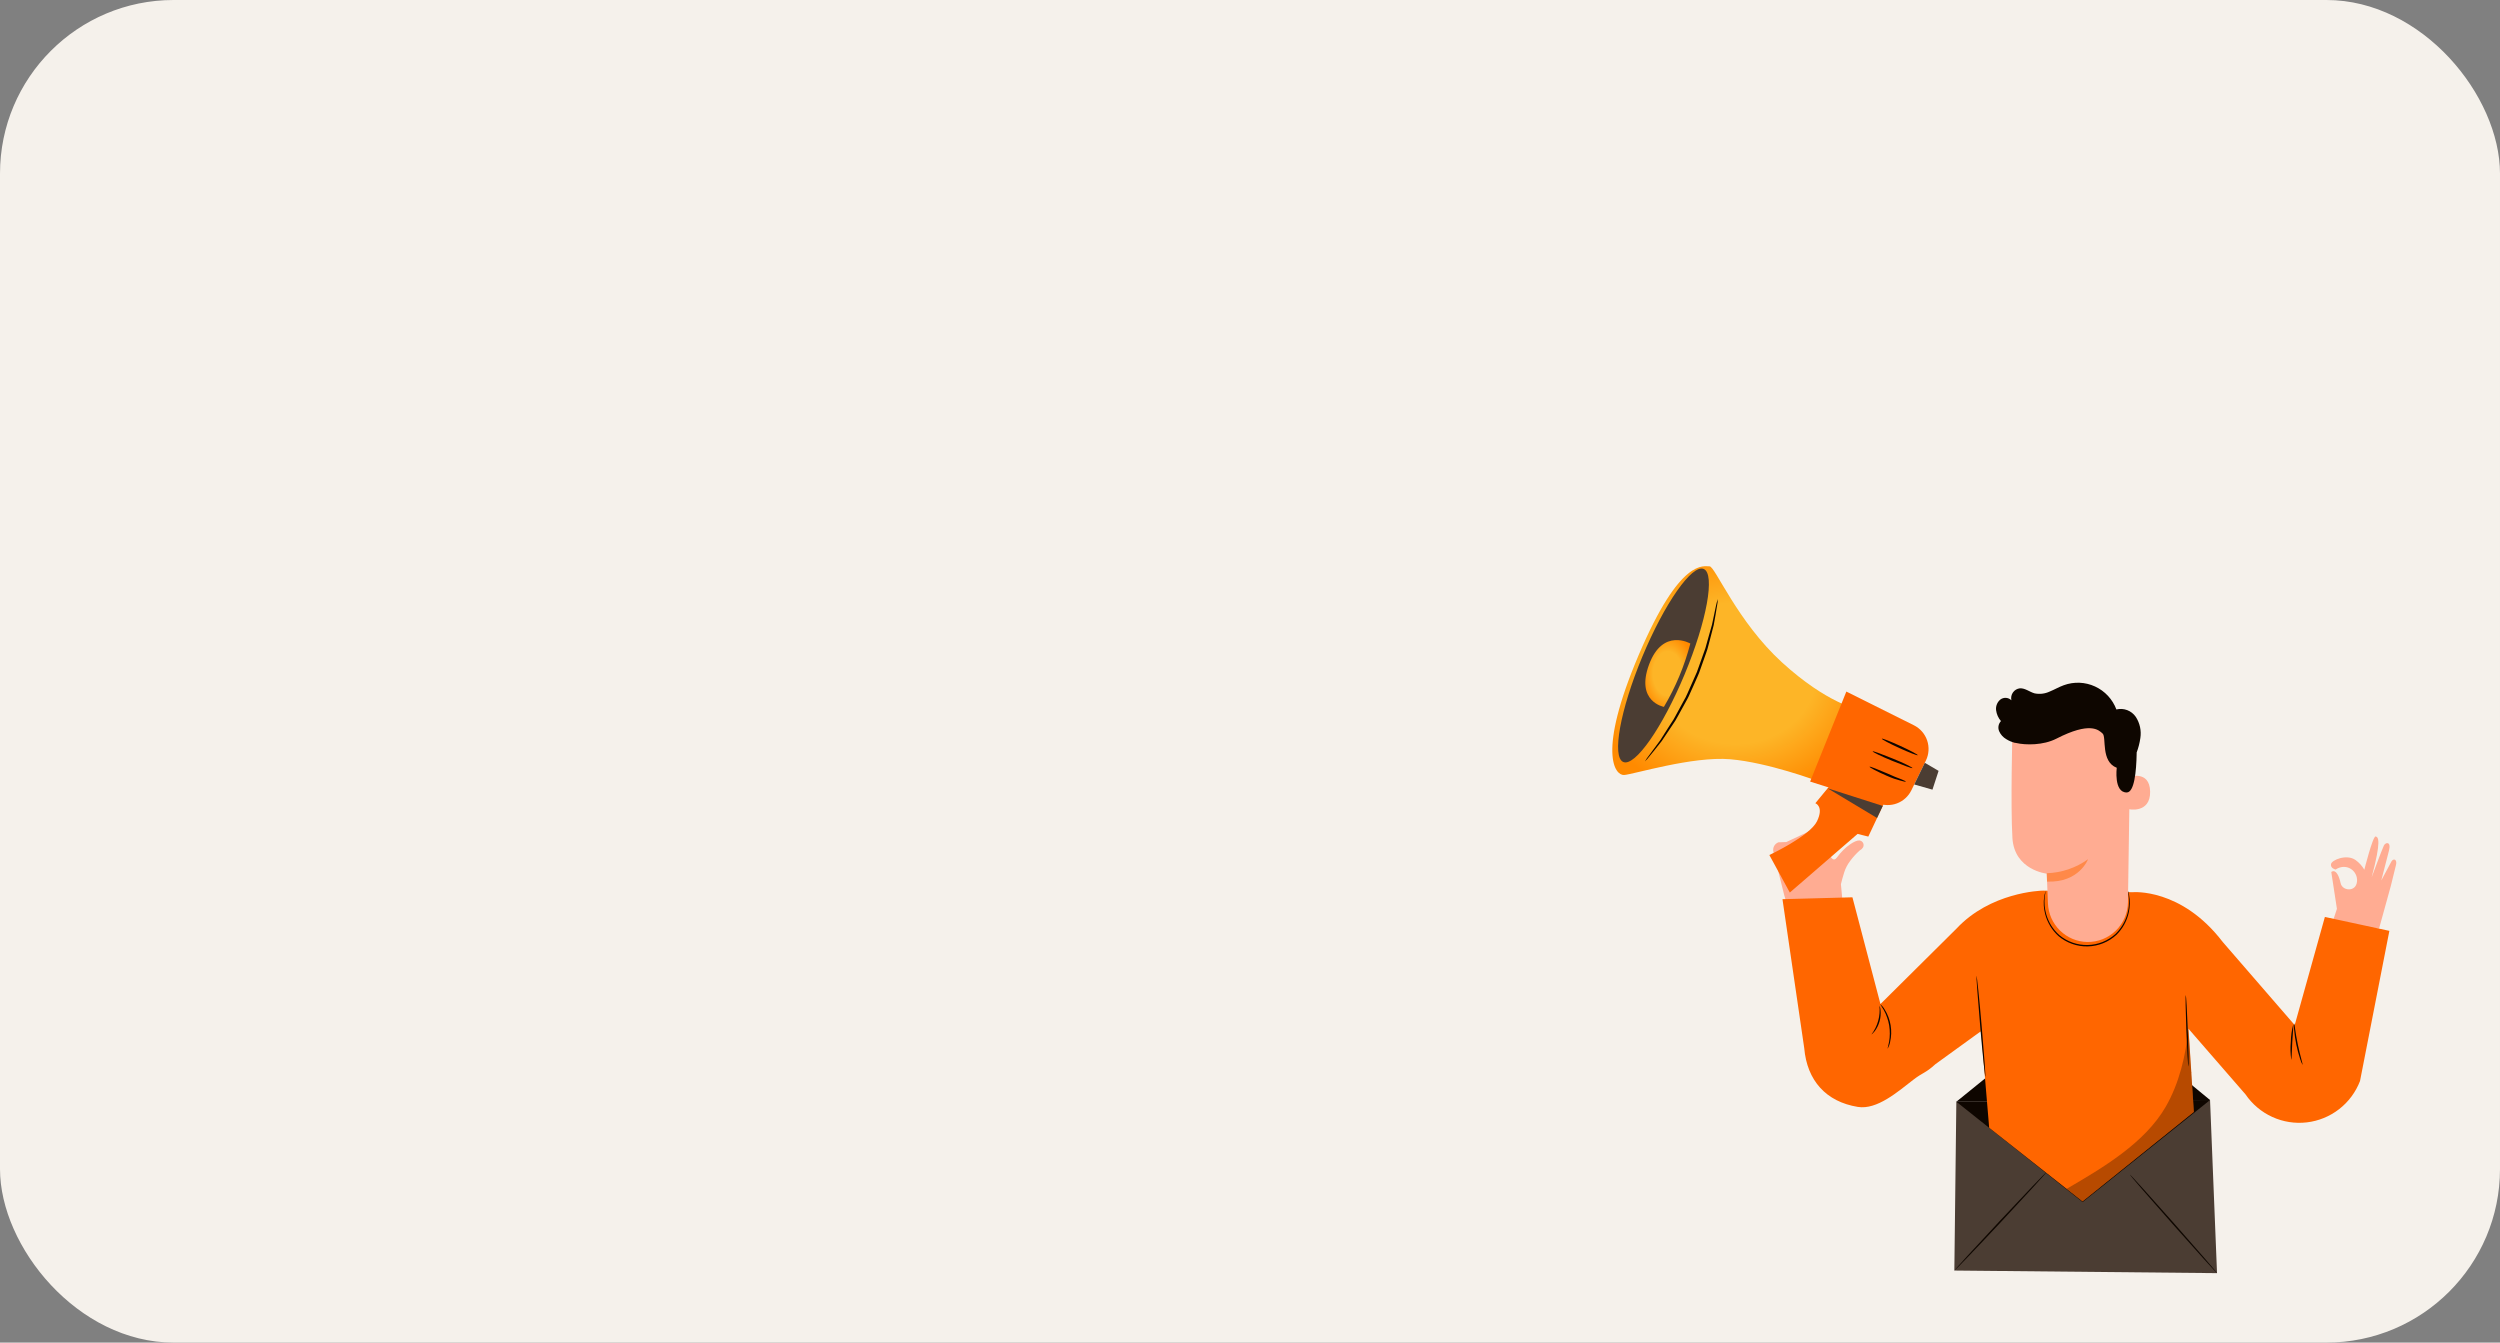 <?xml version="1.0" encoding="UTF-8"?> <svg xmlns="http://www.w3.org/2000/svg" width="216" height="116" viewBox="0 0 216 116" fill="none"><rect x="0" y="0" width="216" height="116" fill="#808080" stroke="none"/><rect width="216" height="116" rx="15" fill="#F5F1EB"></rect><path d="M205.549 80.233L206.564 76.56C206.564 76.56 206.928 75.069 207.016 74.722C207.13 74.261 206.808 74.117 206.62 74.43C206.547 74.548 205.745 76.066 205.745 76.066C205.745 76.066 206.384 73.581 206.408 73.49C206.616 72.68 206.113 72.756 205.967 73.054C205.82 73.353 204.91 75.799 204.91 75.799C205.762 72.604 205.496 72.322 205.254 72.271C205.013 72.219 204.278 75.143 204.278 75.143C204.085 74.81 203.823 74.523 203.51 74.3C202.741 73.769 201.458 74.3 201.397 74.663C201.336 75.025 201.792 75.128 201.792 75.128C202.756 74.504 203.744 75.26 203.644 76.181C203.544 77.101 202.378 76.977 202.234 76.32C201.914 74.878 201.422 75.341 201.422 75.341L201.91 78.524L201.385 80.12" fill="#FFAC92"></path><path d="M169.028 95.19L190.948 95.043L191.551 110L168.855 109.775L169.028 95.19Z" fill="#4B3D33"></path><path d="M169.028 95.19L180.163 86.16L190.948 95.043" fill="#0E0600"></path><path d="M168.867 109.774C168.838 109.75 170.594 107.828 172.788 105.482C174.981 103.137 176.781 101.259 176.808 101.284C176.835 101.308 175.081 103.23 172.888 105.576C170.694 107.921 168.882 109.801 168.867 109.774Z" fill="#0E0600"></path><path d="M191.556 110C191.529 110.024 189.821 108.139 187.743 105.789C185.664 103.438 183.993 101.514 184.025 101.489C184.056 101.465 185.759 103.35 187.838 105.7C189.916 108.051 191.58 109.975 191.556 110Z" fill="#0E0600"></path><path d="M190.948 95.043L179.936 103.862L169.028 95.19" fill="#0E0600"></path><path d="M154.381 78.335H154.454L154.161 77.356L153.222 73.595C153.18 73.428 153.202 73.251 153.284 73.099C153.366 72.947 153.501 72.832 153.663 72.775L154.339 72.751L156.652 71.666C156.753 71.629 156.86 71.614 156.967 71.623C157.074 71.631 157.177 71.664 157.271 71.717C157.364 71.771 157.444 71.844 157.506 71.932C157.568 72.02 157.609 72.121 157.628 72.227C157.713 72.92 158.182 74.775 158.679 74.124L158.716 74.082C159.416 73.115 160.289 72.591 160.648 72.614C160.725 72.62 160.799 72.649 160.861 72.697C160.922 72.744 160.968 72.808 160.994 72.882C161.02 72.956 161.024 73.035 161.006 73.111C160.988 73.186 160.948 73.255 160.892 73.309C160.856 73.356 160.812 73.395 160.76 73.424C160.734 73.439 160.709 73.457 160.685 73.475C160.375 73.75 160.095 74.057 159.85 74.391C159.626 74.686 159.453 75.017 159.34 75.37C159.216 75.762 159.126 76.105 159.055 76.394L159.236 78.313" fill="#FFAC92"></path><path d="M160.558 61.297C160.558 61.297 157.852 60.778 153.971 57.236C150.09 53.693 148.167 48.894 147.704 48.931C147.24 48.967 145.203 48.084 141.585 56.587C137.967 65.09 139.548 66.997 140.312 66.96C141.075 66.924 146.23 65.322 149.487 65.599C152.744 65.876 156.962 67.455 156.962 67.455L160.558 61.297Z" fill="url(#paint0_radial_3696_12359)"></path><path d="M166.398 65.712L165.53 67.487L165.142 68.282C164.885 68.805 164.439 69.21 163.895 69.414C163.351 69.618 162.75 69.605 162.214 69.379L156.394 67.528L159.524 59.752L165.366 62.666C165.903 62.935 166.313 63.406 166.506 63.976C166.699 64.546 166.661 65.17 166.398 65.712Z" fill="#FF6600"></path><path d="M163.154 68.608L161.422 72.281L160.495 72.05L154.64 77.116L152.871 73.872C152.871 73.872 156.372 72.239 156.991 70.954C157.611 69.668 156.845 69.399 156.845 69.399L158.46 67.44L163.154 68.608Z" fill="#FF6600"></path><path d="M141.9 56.731C139.983 61.337 139.246 65.413 140.253 65.837C141.261 66.26 143.635 62.869 145.552 58.264C147.47 53.658 148.206 49.582 147.199 49.158C146.191 48.735 143.818 52.126 141.9 56.731Z" fill="#4B3D33"></path><path d="M166.965 68.226L165.389 67.778L166.304 65.905L167.494 66.603L166.965 68.226Z" fill="#4B3D33"></path><path d="M157.904 68.109L162.175 70.674L162.671 69.632L157.904 68.109Z" fill="#4B3D33"></path><path d="M165.237 66.363C165.218 66.414 164.43 66.118 163.478 65.731C162.527 65.344 161.77 64.967 161.795 64.916C161.819 64.865 162.605 65.161 163.556 65.548C164.508 65.934 165.259 66.311 165.237 66.363Z" fill="#0E0600"></path><path d="M165.696 65.249C165.671 65.3 164.964 65.021 164.1 64.63C163.237 64.238 162.566 63.876 162.59 63.824C162.615 63.773 163.322 64.052 164.183 64.446C165.044 64.84 165.71 65.2 165.696 65.249Z" fill="#0E0600"></path><path d="M164.664 67.531C164.664 67.558 164.471 67.531 164.176 67.438C164.025 67.396 163.849 67.342 163.654 67.281C163.459 67.22 163.256 67.12 163.039 67.036C162.173 66.662 161.509 66.302 161.529 66.246C161.549 66.189 162.261 66.49 163.117 66.85C163.332 66.941 163.532 67.041 163.72 67.115L164.22 67.308C164.5 67.418 164.671 67.504 164.664 67.531Z" fill="#0E0600"></path><path d="M146.045 55.602C146.045 55.602 143.666 54.214 142.478 57.419C141.29 60.624 143.761 61.075 143.761 61.075C144.775 59.367 145.543 57.525 146.045 55.602Z" fill="url(#paint1_radial_3696_12359)"></path><path d="M148.421 51.756C148.415 51.96 148.391 52.164 148.348 52.363C148.284 52.753 148.196 53.318 148.065 54.011C147.977 54.354 147.879 54.728 147.774 55.13C147.721 55.331 147.667 55.539 147.611 55.752L147.523 56.08C147.491 56.19 147.45 56.295 147.413 56.408L146.925 57.789C146.884 57.909 146.84 58.034 146.796 58.151C146.752 58.269 146.694 58.396 146.642 58.511L146.316 59.246C146.206 59.49 146.096 59.735 145.986 59.98C145.93 60.098 145.884 60.225 145.82 60.333C145.757 60.44 145.698 60.558 145.635 60.67C145.391 61.114 145.147 61.545 144.927 61.953C144.869 62.054 144.818 62.157 144.757 62.252L144.571 62.534L144.213 63.07L143.571 64.03C143.139 64.585 142.776 65.026 142.527 65.33C142.404 65.493 142.268 65.647 142.122 65.79C142.221 65.611 142.336 65.441 142.466 65.283L143.456 63.944L144.076 62.965C144.186 62.791 144.303 62.612 144.42 62.428L144.603 62.147C144.661 62.051 144.71 61.949 144.769 61.846L145.462 60.568L145.642 60.242C145.703 60.13 145.75 59.997 145.806 59.889L146.13 59.155C146.24 58.91 146.35 58.665 146.455 58.42C146.506 58.3 146.567 58.176 146.611 58.066L146.74 57.706C146.911 57.231 147.079 56.773 147.228 56.337C147.265 56.227 147.308 56.121 147.343 56.014C147.377 55.906 147.401 55.796 147.433 55.691C147.491 55.48 147.548 55.274 147.604 55.076C147.716 54.679 147.821 54.307 147.918 53.969C148.06 53.289 148.177 52.745 148.26 52.341C148.299 52.142 148.352 51.947 148.421 51.756Z" fill="#0E0600"></path><path d="M162.471 86.75L160.05 77.527L154.005 77.689L155.886 90.56C156.13 93.361 157.769 95.192 160.521 95.638C162.18 95.905 163.978 94.318 165.31 93.292C166.179 92.621 166.332 92.754 167.23 91.936L171.134 89.11L171.229 89.576H171.204L171.865 97.44L179.931 103.805L189.55 96.071L189.331 92.724C189.355 92.724 189.377 92.675 189.331 92.675L189.087 88.885L194.015 94.558C194.594 95.406 195.393 96.079 196.326 96.505C197.259 96.931 198.289 97.093 199.307 96.974C200.325 96.855 201.291 96.46 202.101 95.83C202.911 95.201 203.535 94.361 203.905 93.402L206.442 80.426L200.87 79.224L198.262 88.567L192.043 81.386C188.452 76.69 184.261 77.087 184.261 77.087L176.532 76.95H176.515C176.286 76.95 171.968 77.094 169.04 80.233L162.471 86.75Z" fill="#FF6600"></path><g opacity="0.3"><path d="M178.562 102.714C181.692 100.892 185.318 98.755 187.125 95.613C188.282 93.601 188.857 91.192 189.077 88.88L189.548 96.066L179.928 103.801L178.562 102.714Z" fill="#0E0600"></path></g><path d="M163.09 90.602C163.071 90.602 163.149 90.379 163.214 90.022C163.297 89.555 163.301 89.077 163.227 88.609C163.149 88.141 162.992 87.689 162.763 87.275C162.585 86.956 162.441 86.785 162.458 86.765C162.613 86.895 162.743 87.052 162.841 87.228C163.099 87.643 163.272 88.105 163.351 88.587C163.432 89.07 163.415 89.564 163.302 90.041C163.266 90.239 163.194 90.429 163.09 90.602Z" fill="#0E0600"></path><path d="M161.693 89.378C162.232 88.667 162.478 87.775 162.381 86.888C162.442 87.007 162.475 87.138 162.478 87.272C162.544 87.922 162.365 88.573 161.976 89.096C161.824 89.287 161.705 89.378 161.693 89.378Z" fill="#0E0600"></path><path d="M170.77 84.309C170.804 84.309 171.014 86.268 171.217 88.667C171.419 91.067 171.573 93.035 171.536 93.037C171.5 93.04 171.292 91.079 171.09 88.679C170.887 86.28 170.734 84.311 170.77 84.309Z" fill="#0E0600"></path><path d="M183.793 76.808C183.817 76.849 183.835 76.894 183.847 76.94C183.891 77.068 183.927 77.199 183.952 77.332C184.046 77.827 184.038 78.336 183.93 78.828C183.77 79.563 183.401 80.236 182.866 80.764C182.187 81.392 181.302 81.75 180.379 81.77C179.456 81.79 178.556 81.472 177.85 80.874C177.294 80.37 176.895 79.714 176.704 78.987C176.574 78.5 176.544 77.992 176.613 77.493C176.634 77.359 176.664 77.227 176.704 77.097C176.714 77.05 176.729 77.005 176.75 76.962C176.765 76.962 176.704 77.153 176.662 77.501C176.612 77.994 176.655 78.492 176.789 78.969C176.987 79.674 177.381 80.307 177.926 80.793C178.613 81.366 179.483 81.67 180.376 81.65C181.269 81.631 182.124 81.288 182.786 80.686C183.222 80.259 183.552 79.733 183.746 79.153C183.94 78.572 183.994 77.954 183.903 77.349C183.849 76.996 183.778 76.812 183.793 76.808Z" fill="#0E0600"></path><path d="M197.967 91.556C197.889 91.049 197.876 90.533 197.926 90.021C197.935 89.507 198.007 88.995 198.14 88.499C198.177 88.499 198.099 89.186 198.053 90.029C198.006 90.871 198.004 91.556 197.967 91.556Z" fill="#0E0600"></path><path d="M198.945 92.002C198.855 91.849 198.785 91.684 198.738 91.513C198.599 91.1 198.486 90.678 198.399 90.252C198.31 89.825 198.248 89.393 198.211 88.959C198.186 88.779 198.186 88.597 198.211 88.418C198.247 88.418 198.32 89.236 198.528 90.227C198.735 91.219 198.982 91.99 198.945 92.002Z" fill="#0E0600"></path><path d="M189.082 92.144C189.045 92.144 188.964 90.766 188.901 89.062C188.838 87.358 188.816 85.979 188.85 85.977C188.884 85.974 188.964 87.355 189.028 89.057C189.091 90.758 189.116 92.142 189.082 92.144Z" fill="#0E0600"></path><path d="M180.333 81.386C179.452 81.369 178.611 81.015 177.981 80.397C177.351 79.778 176.979 78.942 176.942 78.059C176.886 76.717 176.84 75.485 176.84 75.485C176.84 75.485 174.041 75.187 173.873 72.403C173.705 69.619 173.873 63.195 173.873 63.195C175.419 62.437 177.139 62.106 178.854 62.239C180.57 62.371 182.219 62.96 183.632 63.946L184.058 64.245L183.854 77.956C183.848 78.413 183.753 78.865 183.573 79.286C183.393 79.706 183.131 80.087 182.804 80.406C182.477 80.724 182.09 80.975 181.666 81.144C181.242 81.312 180.789 81.394 180.333 81.386Z" fill="#FFAC92"></path><path opacity="0.5" d="M176.837 75.446C178.12 75.407 179.363 74.986 180.407 74.237C180.407 74.237 179.648 76.284 176.864 76.169L176.837 75.446Z" fill="#FF6600"></path><path d="M183.858 67.146C183.905 67.124 185.739 66.488 185.771 68.397C185.803 70.307 183.887 69.942 183.883 69.889C183.878 69.835 183.858 67.146 183.858 67.146Z" fill="#FFAC92"></path><path d="M172.461 61.354C172.441 61.181 172.466 61.005 172.533 60.844C172.599 60.683 172.705 60.542 172.841 60.433C172.981 60.331 173.153 60.283 173.325 60.296C173.497 60.309 173.66 60.383 173.783 60.504C173.757 60.388 173.756 60.267 173.78 60.15C173.803 60.033 173.851 59.922 173.92 59.825C173.989 59.727 174.078 59.645 174.18 59.584C174.283 59.524 174.397 59.485 174.515 59.471C174.968 59.442 175.356 59.787 175.793 59.907C176.23 59.996 176.684 59.942 177.089 59.752C177.501 59.586 177.886 59.356 178.308 59.204C179.188 58.881 180.16 58.92 181.011 59.312C181.863 59.704 182.526 60.417 182.856 61.297C183.166 61.221 183.492 61.241 183.791 61.355C184.09 61.468 184.347 61.67 184.529 61.934C184.884 62.474 185.026 63.127 184.927 63.765C184.867 64.193 184.759 64.612 184.607 65.016C184.607 65.053 184.607 65.088 184.607 65.124C184.578 66.657 184.405 68.459 183.753 68.469C182.617 68.486 182.887 66.336 182.887 66.336C181.492 65.797 182.011 63.699 181.668 63.381C181.324 63.063 180.589 62.323 177.669 63.822C176.535 64.402 175.027 64.385 174.202 64.196C174.179 64.193 174.155 64.188 174.132 64.182H174.115H174.09C173.826 64.115 173.573 64.008 173.341 63.863C173.067 63.705 172.851 63.463 172.724 63.173C172.663 63.028 172.646 62.868 172.674 62.713C172.702 62.559 172.775 62.415 172.882 62.301C172.652 62.034 172.505 61.704 172.461 61.354Z" fill="#0E0600"></path><defs><radialGradient id="paint0_radial_3696_12359" cx="0" cy="0" r="1" gradientUnits="userSpaceOnUse" gradientTransform="translate(149.931 58.187) rotate(90) scale(10.994 12.607)"><stop offset="0.554" stop-color="#FDB527"></stop><stop offset="1" stop-color="#FF8A00"></stop></radialGradient><radialGradient id="paint1_radial_3696_12359" cx="0" cy="0" r="1" gradientUnits="userSpaceOnUse" gradientTransform="translate(144.1 58.189) rotate(90) scale(3.423 2.307)"><stop offset="0.554" stop-color="#FDB527"></stop><stop offset="1" stop-color="#FF8A00"></stop></radialGradient></defs></svg> 